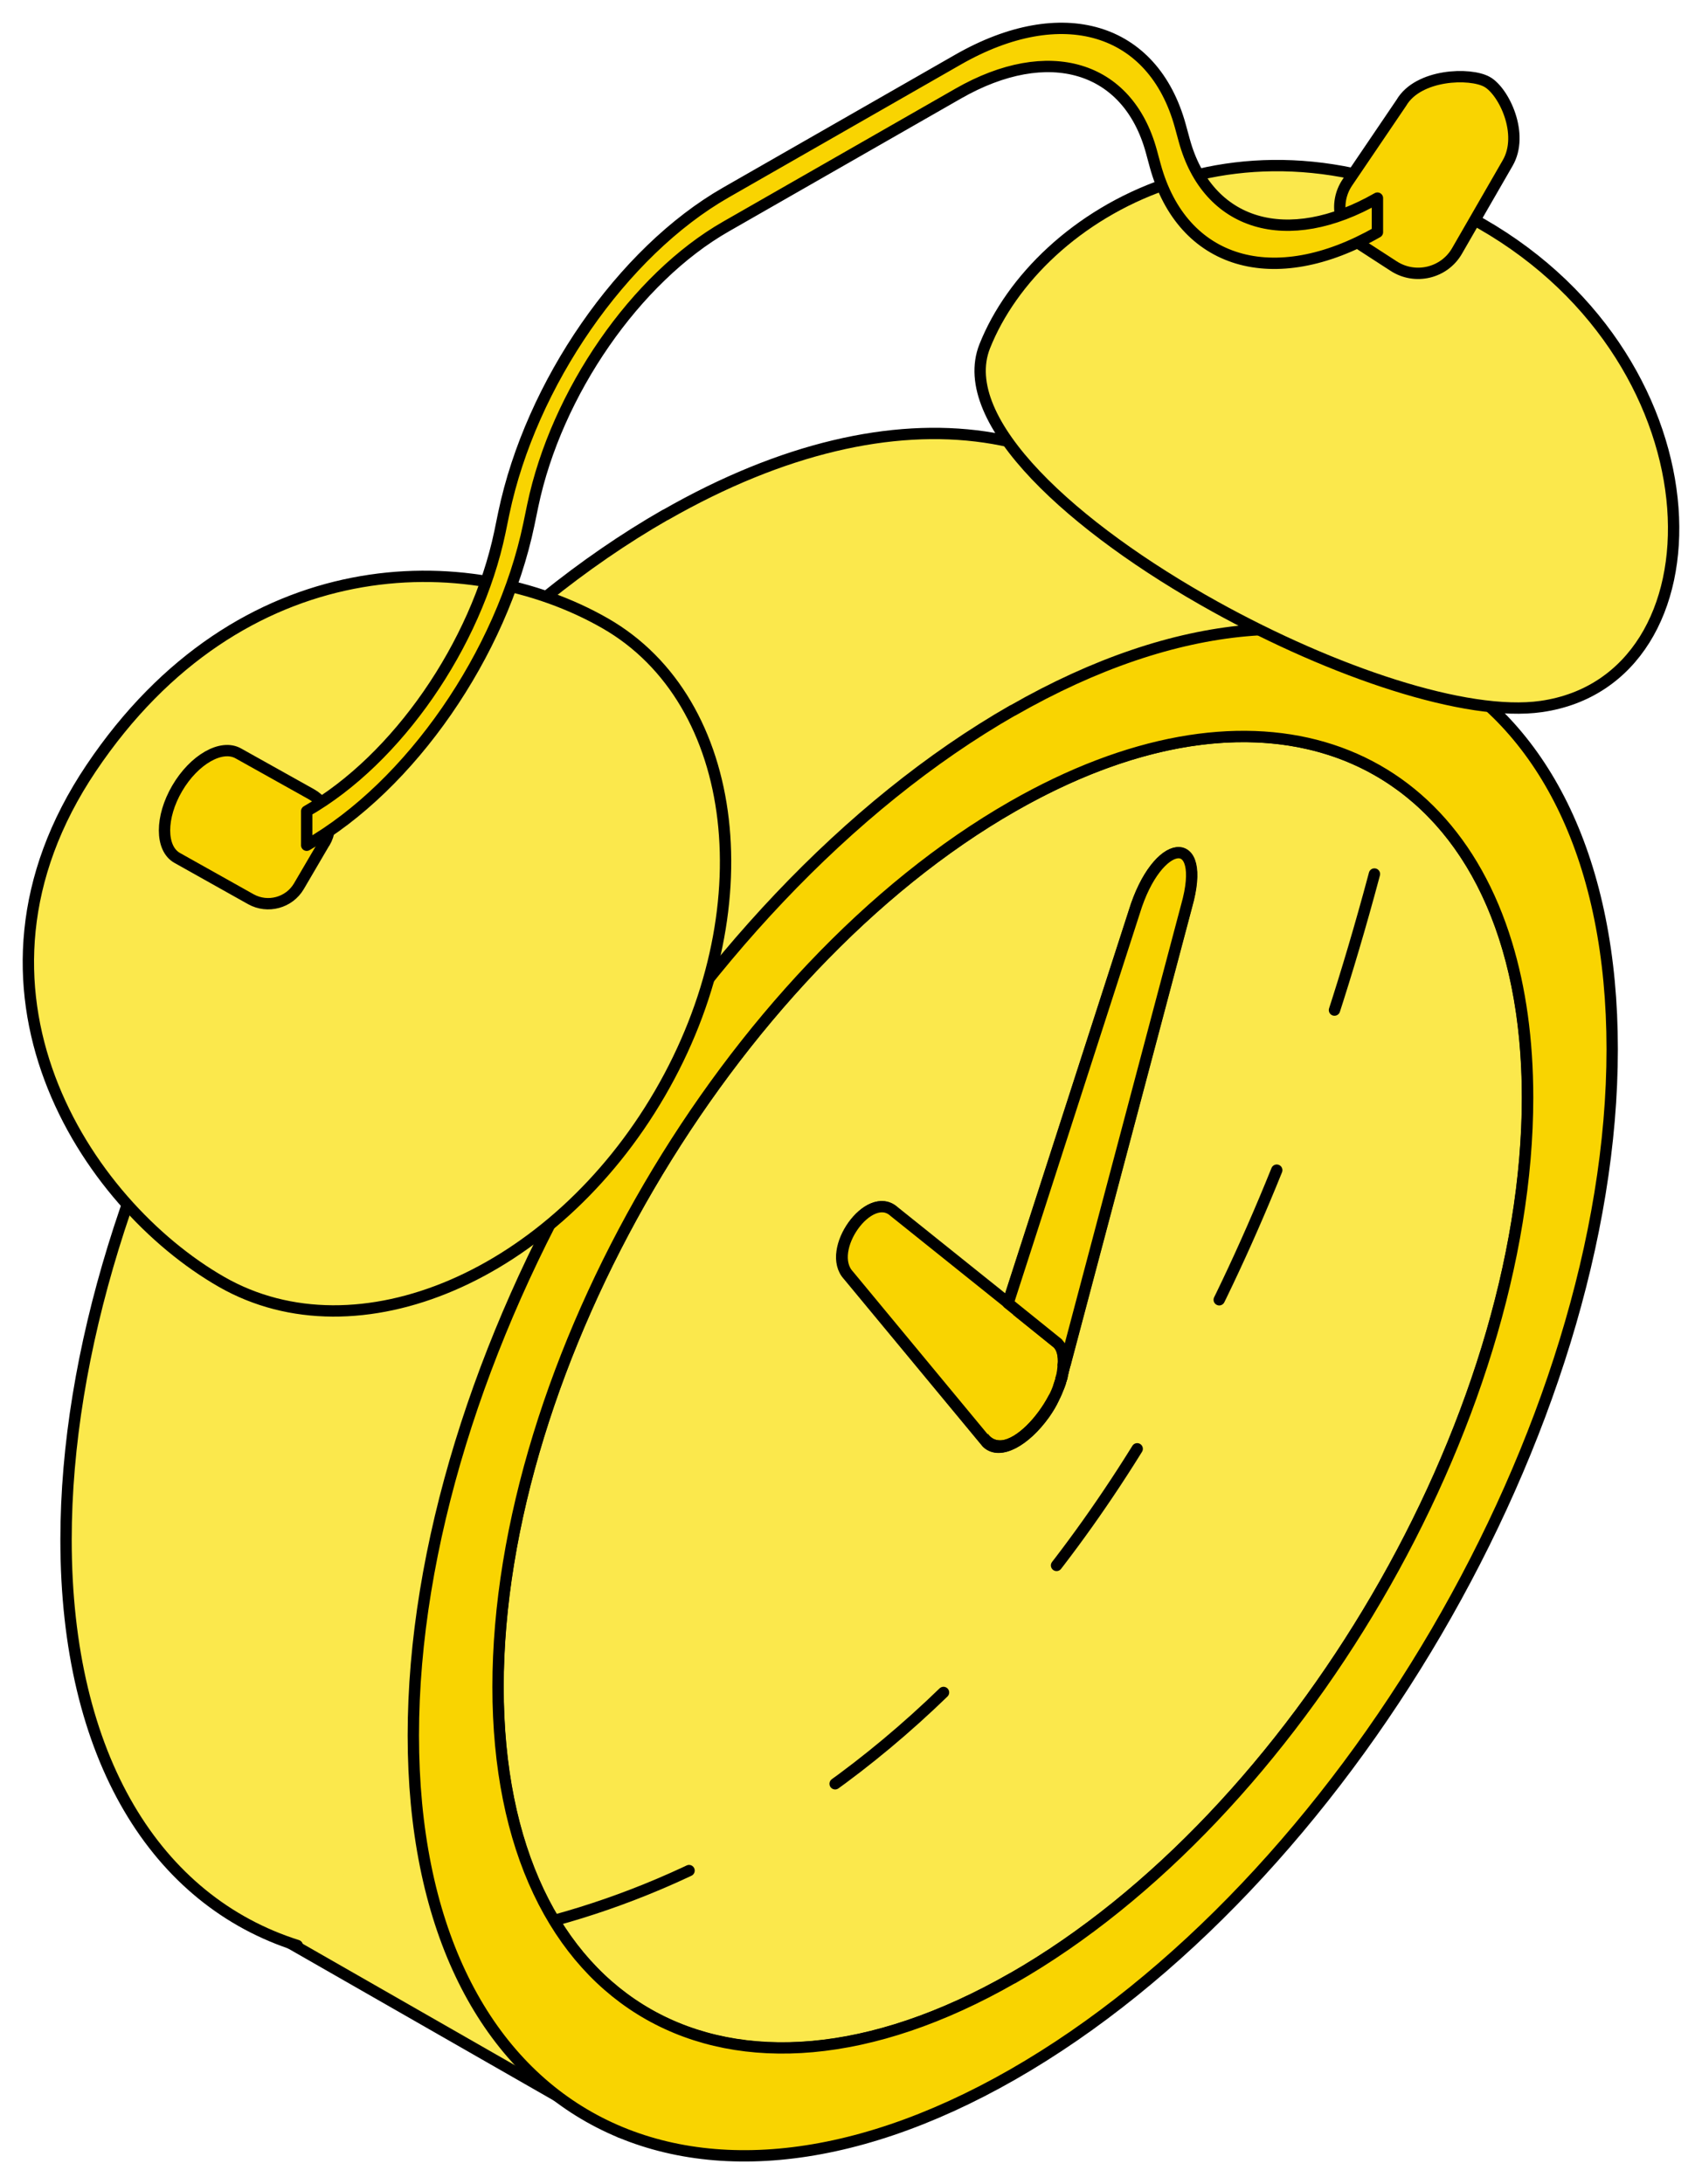 <?xml version="1.0" encoding="UTF-8"?> <svg xmlns="http://www.w3.org/2000/svg" width="60" height="77" viewBox="0 0 60 77" fill="none"><path d="M21.876 75.168L51.411 24.138L38.407 16.693L10.052 68.4L21.876 75.168Z" fill="#FBE84C" stroke="black" stroke-width="0.4" stroke-miterlimit="10" stroke-linecap="round" stroke-linejoin="round"></path><path d="M42.361 20.624C38.889 14.736 31.722 13.421 23.457 18.154V18.149C11.807 24.82 2.328 41.028 2.328 54.284C2.328 61.979 5.521 67.017 10.48 68.584" fill="#FBE84C"></path><path d="M42.361 20.624C38.889 14.736 31.722 13.421 23.457 18.154V18.149C11.807 24.82 2.328 41.028 2.328 54.284C2.328 61.979 5.521 67.017 10.48 68.584" stroke="black" stroke-width="0.4" stroke-miterlimit="10" stroke-linecap="round" stroke-linejoin="round"></path><path d="M37.415 48.6L37.389 48.686C37.374 48.752 37.348 48.818 37.317 48.885C37.271 49.012 37.215 49.154 37.138 49.292C37.056 49.475 36.943 49.658 36.814 49.846C36.127 50.808 35.239 51.291 34.792 50.864L29.907 44.966C29.08 44.086 30.635 41.918 31.508 42.717L35.526 45.953L39.981 32.153C40.792 29.517 42.567 29.308 41.823 31.944L37.548 48.065L37.415 48.6ZM17.554 59.474C17.554 70.863 25.693 75.468 35.696 69.738C45.703 64.008 53.848 50.08 53.848 38.692C53.848 27.303 45.703 22.698 35.696 28.428C25.693 34.153 17.554 48.081 17.554 59.469V59.474Z" fill="#FBE84C" stroke="black" stroke-width="0.4" stroke-miterlimit="10" stroke-linecap="round" stroke-linejoin="round"></path><path d="M35.7 25.044C24.05 31.715 14.571 47.923 14.571 61.179C14.571 74.435 24.045 79.803 35.7 73.132C47.36 66.456 56.834 50.243 56.834 36.987C56.834 23.731 47.36 18.372 35.7 25.049V25.044ZM53.111 33.268C53.593 34.847 53.852 36.661 53.852 38.692C53.852 50.085 45.708 64.008 35.7 69.738V69.733C25.698 75.458 17.558 70.858 17.558 59.469C17.558 48.08 25.698 34.152 35.7 28.428C43.924 23.719 50.89 25.986 53.111 33.268Z" fill="#F9D401" stroke="black" stroke-width="0.4" stroke-miterlimit="10" stroke-linecap="round" stroke-linejoin="round"></path><path d="M34.521 49.098C34.239 50.04 34.552 51.058 35.347 50.971C35.978 50.895 36.728 50.086 37.148 49.287C37.22 49.154 37.277 49.012 37.328 48.88C37.359 48.788 37.385 48.702 37.41 48.61L37.437 48.553L37.509 48.156L37.487 48.116C37.513 47.78 37.446 47.516 37.292 47.363L35.537 45.949L35.092 47.338L34.516 49.098H34.521Z" fill="#F9D401" stroke="black" stroke-width="0.4" stroke-miterlimit="10" stroke-linecap="round" stroke-linejoin="round"></path><path d="M34.497 50.484L34.808 50.859H34.803C35.249 51.286 36.137 50.803 36.825 49.841C36.953 49.658 37.066 49.475 37.148 49.286C36.727 50.09 35.978 50.895 35.346 50.971C34.556 51.057 34.238 50.04 34.52 49.098L35.514 46.032" fill="#F9D401"></path><path d="M34.497 50.484L34.808 50.859H34.803C35.249 51.286 36.137 50.803 36.825 49.841C36.953 49.658 37.066 49.475 37.148 49.286C36.727 50.09 35.978 50.895 35.346 50.971C34.556 51.057 34.238 50.04 34.52 49.098L35.514 46.032" stroke="black" stroke-width="0.4" stroke-miterlimit="10" stroke-linecap="round" stroke-linejoin="round"></path><path d="M35.762 46.107L35.469 45.875L31.522 42.712C30.65 41.913 29.095 44.081 29.921 44.961L34.766 50.813" fill="#F9D401"></path><path d="M35.762 46.107L35.469 45.875L31.522 42.712C30.65 41.913 29.095 44.081 29.921 44.961L34.766 50.813" stroke="black" stroke-width="0.4" stroke-miterlimit="10" stroke-linecap="round" stroke-linejoin="round"></path><path d="M35.536 45.943L37.291 47.358V47.363C37.445 47.516 37.512 47.78 37.486 48.116L37.558 48.055L41.833 31.934C42.577 29.298 40.797 29.506 39.991 32.142L35.536 45.943Z" fill="#F9D401" stroke="black" stroke-width="0.4" stroke-miterlimit="10" stroke-linecap="round" stroke-linejoin="round"></path><path d="M37.323 48.88C37.354 48.813 37.38 48.747 37.395 48.681L37.421 48.595C37.38 48.702 37.354 48.788 37.323 48.88Z" fill="#30AFF2" stroke="black" stroke-width="0.4" stroke-miterlimit="10" stroke-linecap="round" stroke-linejoin="round"></path><path d="M37.4 48.615L37.554 48.06L37.483 48.121C37.472 48.274 37.457 48.434 37.406 48.612L37.4 48.615Z" fill="#30AFF2" stroke="black" stroke-width="0.4" stroke-miterlimit="10" stroke-linecap="round" stroke-linejoin="round"></path><path d="M3.213 27.08C-2.001 34.84 3.013 42.443 7.811 45.19C12.61 47.938 19.528 44.967 23.259 38.555C26.99 32.143 26.128 24.718 21.329 21.971C16.531 19.223 8.468 19.258 3.213 27.08Z" fill="#FBE84C" stroke="black" stroke-width="0.4" stroke-miterlimit="10" stroke-linecap="round" stroke-linejoin="round"></path><path d="M42.838 21.389C37.861 18.63 33.663 14.85 34.715 12.205C36.598 7.472 43.957 3.152 52.225 7.89C60.873 12.846 60.867 23.97 54.334 24.906C51.695 25.284 46.995 23.693 42.838 21.389Z" fill="#FBE84C" stroke="black" stroke-width="0.4" stroke-miterlimit="10" stroke-linecap="round" stroke-linejoin="round"></path><path d="M47.944 8.612L49.129 9.38C49.889 9.874 50.91 9.63 51.361 8.851L53.147 5.752C53.742 4.734 53.019 3.223 52.424 2.887C51.828 2.551 49.996 2.607 49.401 3.625L47.497 6.434C47.01 7.157 47.21 8.134 47.944 8.612Z" fill="#F9D401" stroke="black" stroke-width="0.4" stroke-miterlimit="10" stroke-linecap="round" stroke-linejoin="round"></path><path d="M11.44 29.7L10.537 31.242C10.193 31.827 9.438 32.031 8.843 31.7L6.246 30.244C5.651 29.909 5.651 28.809 6.246 27.792C6.842 26.774 7.806 26.224 8.402 26.56L10.978 28C11.584 28.341 11.794 29.105 11.445 29.7H11.44Z" fill="#F9D401" stroke="black" stroke-width="0.4" stroke-miterlimit="10" stroke-linecap="round" stroke-linejoin="round"></path><path d="M10.812 29.797C14.471 27.705 17.689 23.054 18.643 18.489L18.782 17.818C19.613 13.849 22.41 9.803 25.592 7.986L33.778 3.3C36.959 1.478 39.762 2.317 40.588 5.335L40.726 5.844C41.681 9.315 44.899 10.276 48.558 8.185V6.984C45.376 8.806 42.574 7.966 41.748 4.948L41.609 4.439C40.654 0.964 37.437 0.007 33.778 2.099L25.592 6.785C21.933 8.877 18.715 13.528 17.76 18.093L17.622 18.764C16.79 22.733 13.993 26.774 10.812 28.596V29.797Z" fill="#F9D401" stroke="black" stroke-width="0.4" stroke-miterlimit="10" stroke-linecap="round" stroke-linejoin="round"></path><path d="M19.609 67.682C28.814 65.142 42.478 56.388 49.246 27.649" stroke="black" stroke-width="0.4" stroke-miterlimit="10" stroke-linecap="round" stroke-linejoin="round" stroke-dasharray="5 6"></path></svg> 
